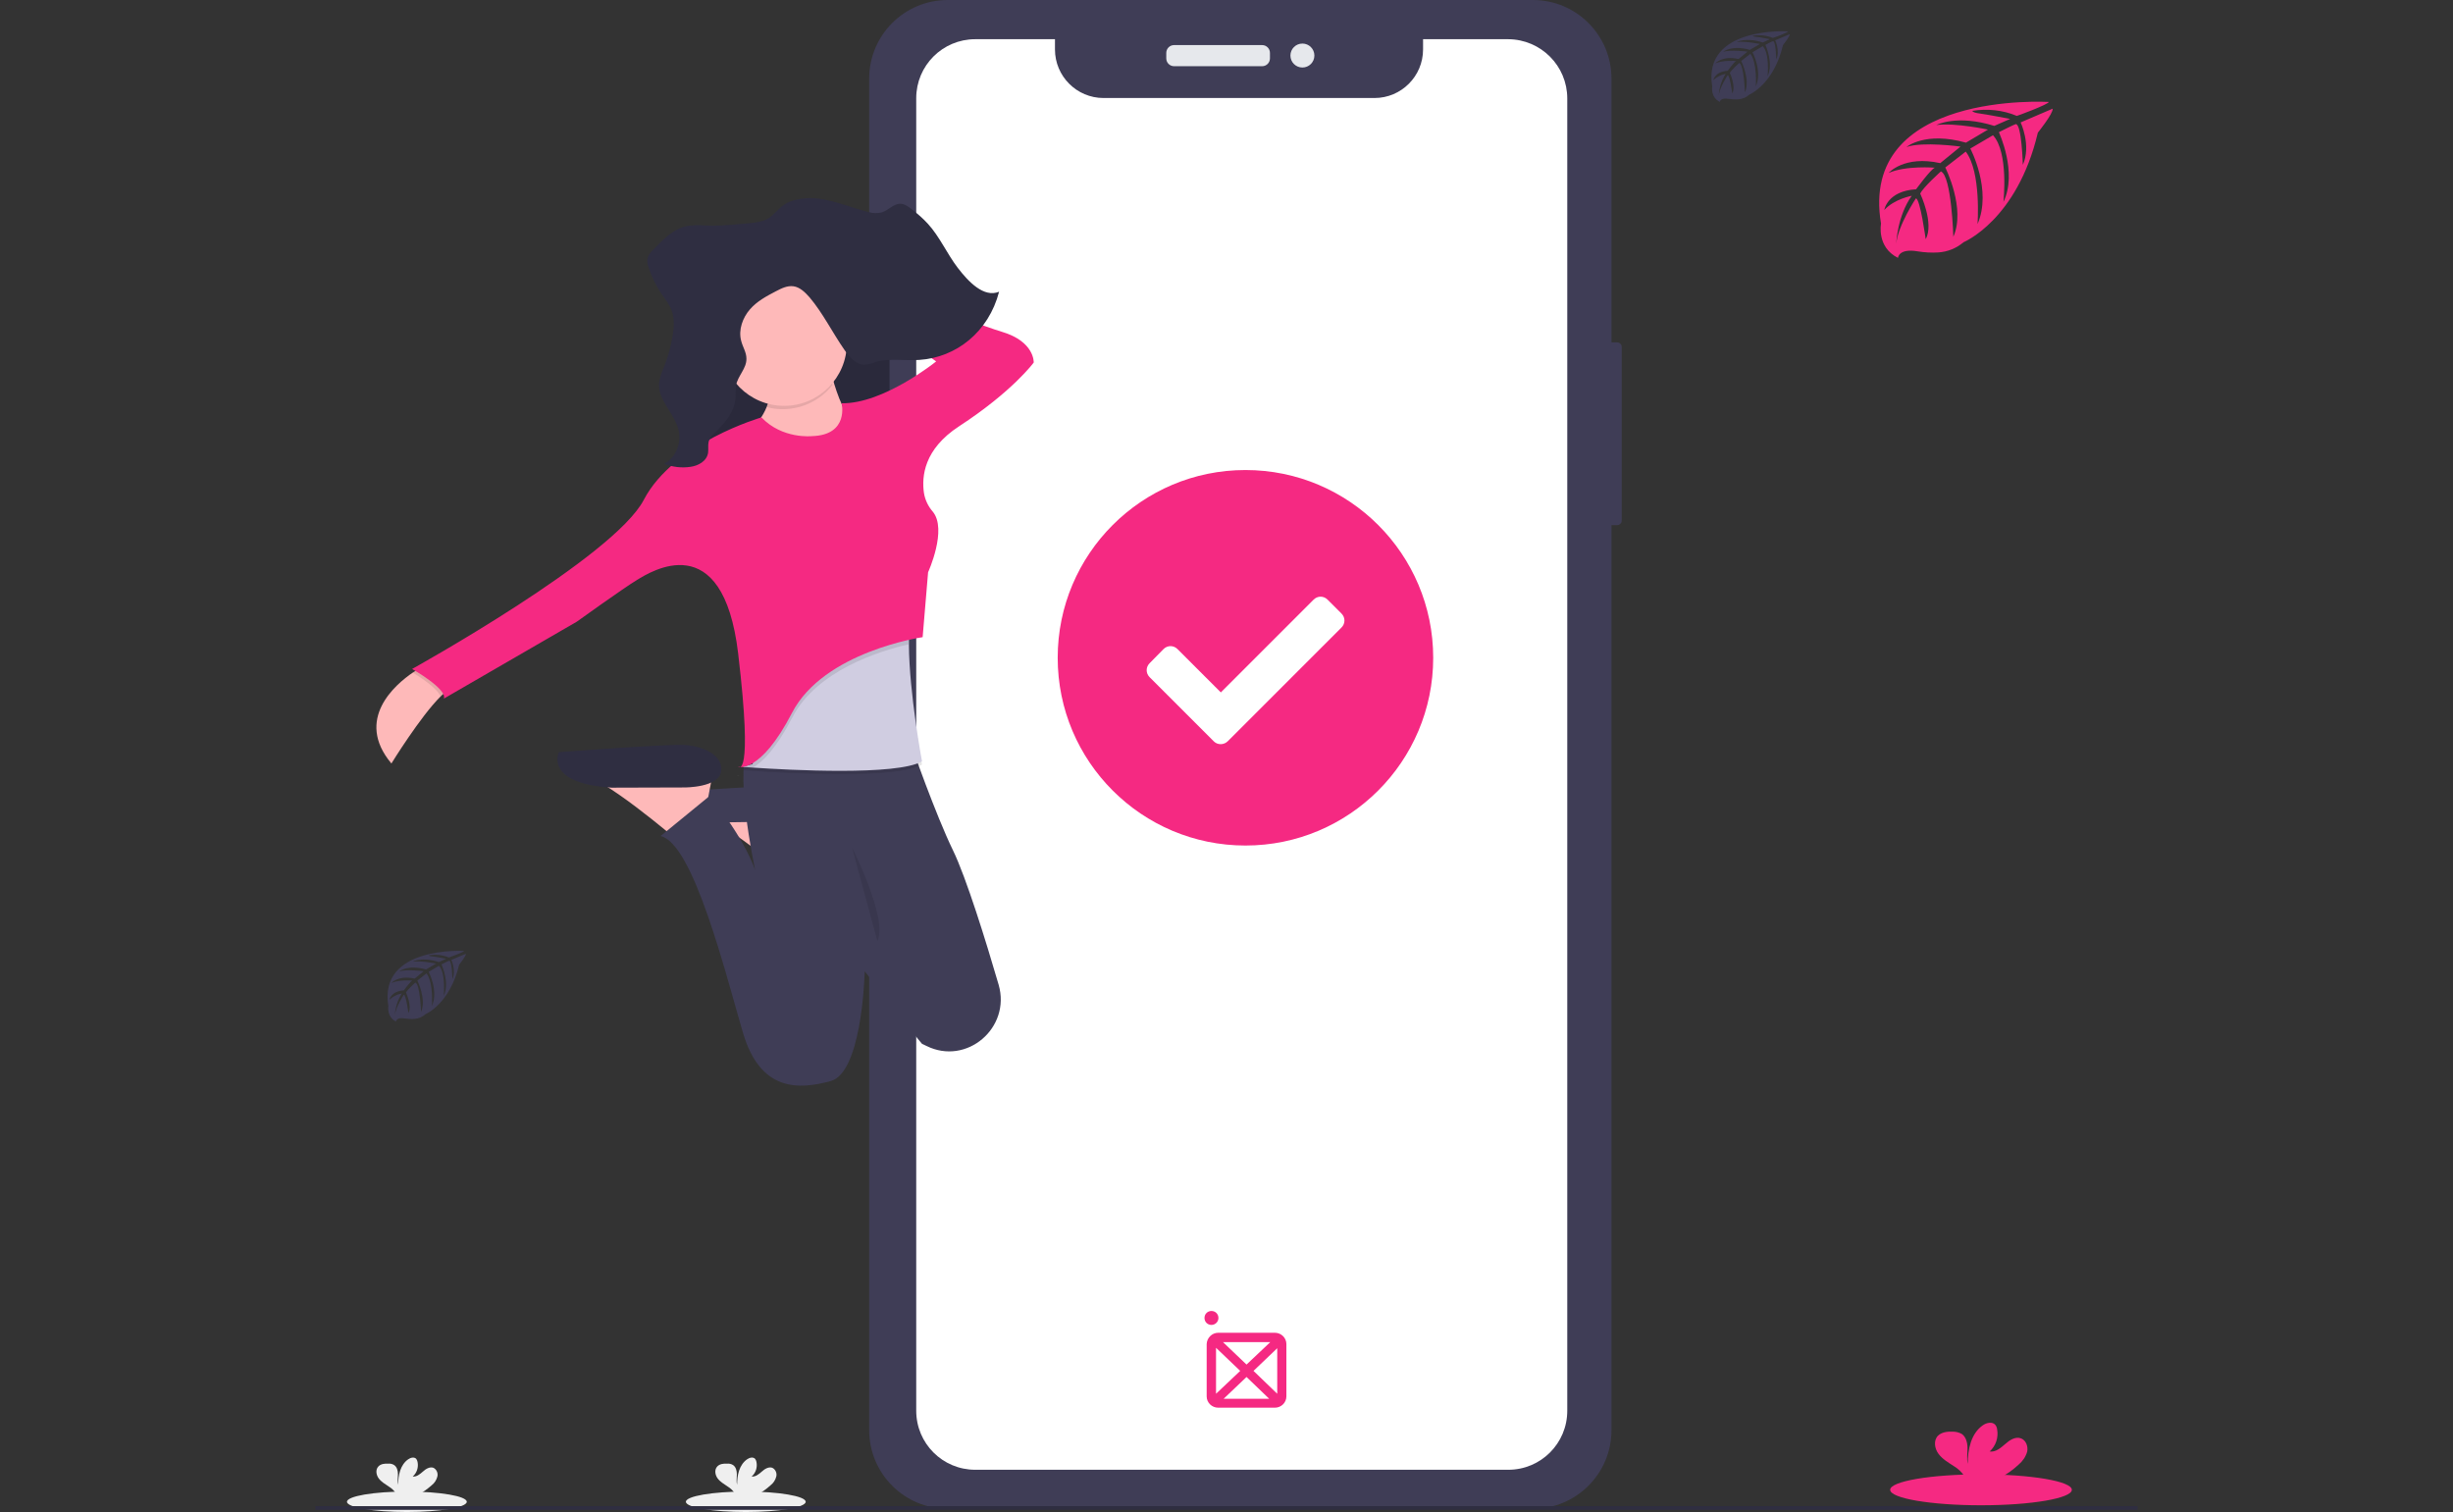 <?xml version="1.0" encoding="utf-8"?>
<!-- Generator: Adobe Illustrator 23.0.3, SVG Export Plug-In . SVG Version: 6.00 Build 0)  -->
<svg version="1.1" id="a64b19f6-1f12-4f18-b71c-01acbbb1e99d"
	 xmlns="http://www.w3.org/2000/svg" xmlns:xlink="http://www.w3.org/1999/xlink" x="0px" y="0px" viewBox="0 0 1126.2 694.2"
	 style="enable-background:new 0 0 1126.2 694.2;" xml:space="preserve">
<rect x="0" y="0" width="1126.2" height="694.2" fill="#333333" stroke="none"/>
<style type="text/css">
	.st0{fill:#3F3D56;}
	.st1{fill:#FFFFFF;}
	.st2{fill:#E6E8EC;}
	.st3{fill:#F52982;}
	.st4{fill:url(#Path_190_1_);}
	.st5{fill:#FEB9B9;}
	.st6{fill:#2F2E41;}
	.st7{opacity:0.1;enable-background:new    ;}
	.st8{fill:#D0CDE1;}
	.st9{fill:#EFEFEF;}
</style>
<title>back_home</title>
<g>
	<g id="Group_22" transform="translate(-282 -122.601)">
		<g id="Group_2" transform="translate(556.248 122.601)">
			<path id="Rectangle_76" class="st0" d="M462.3,157.2h5.9c1.2,0,2.1,1,2.1,2.1V239c0,1.2-1,2.1-2.1,2.1h-5.9c-1.2,0-2.1-1-2.1-2.1
				v-79.7C460.2,158.1,461.1,157.2,462.3,157.2z"/>
			<path id="Rectangle_80" class="st0" d="M160.9,0h268.6c20,0,36.1,16.2,36.1,36.1v620.5c0,20-16.2,36.1-36.1,36.1H160.9
				c-20,0-36.1-16.2-36.1-36.1V36.1C124.8,16.2,140.9,0,160.9,0z"/>
			<path id="Path_176" class="st1" d="M418.2,18h-39.1v4.7c0,12.3-10,22.3-22.3,22.3c0,0,0,0,0,0H232.4c-12.3,0-22.3-10-22.3-22.3
				c0,0,0,0,0,0V18h-36.6c-15,0-27.1,12.1-27.1,27.1v602.6c0,15,12.1,27.1,27.1,27.1h244.7c15,0,27.1-12.1,27.1-27.1V45.2
				C445.3,30.2,433.2,18.1,418.2,18C418.2,18,418.2,18,418.2,18z"/>
			<path id="Rectangle_81" class="st2" d="M264.8,20.7h40.4c2,0,3.6,1.6,3.6,3.6v2.5c0,2-1.6,3.6-3.6,3.6h-40.4
				c-2,0-3.6-1.6-3.6-3.6v-2.5C261.2,22.3,262.8,20.7,264.8,20.7z"/>
			<circle id="Ellipse_5" class="st2" cx="323.7" cy="25.5" r="5.5"/>
		</g>
		<g id="Group-9_18_" transform="translate(309.106, 0)">
			<g id="Group-6-Copy_18_" transform="translate(0.345, 0)">
				<g id="Group-5_18_">
					<g id="Group-Copy-2_18_">
						<g id="Iso-Flat_18_" transform="translate(0.044, 0)">
							<path id="Combined-Shape_20_" class="st3" d="M534,738.8l10.8,10.3l10.9-10.3H534z M558.9,741.6L548,752l10.9,10.5V741.6z
								 M555.2,764.8l-10.4-10l-10.5,10H555.2z M530.8,762.5l11.1-10.5l-11.1-10.6V762.5z M531.8,734.5h26c2.9,0,5.3,2.3,5.3,5.2v24
								c0,2.9-2.4,5.2-5.3,5.2h-26c-2.9,0-5.3-2.3-5.3-5.2v-24C526.6,736.9,528.9,734.5,531.8,734.5z M528.7,730.9
								c-1.8,0-3.2-1.4-3.2-3.2s1.4-3.2,3.2-3.2s3.2,1.4,3.2,3.2S530.4,730.9,528.7,730.9z"/>
						</g>
					</g>
				</g>
			</g>
		</g>
		<path id="Path_222" class="st3" d="M940,424.6c0,47.6-38.6,86.2-86.2,86.2c-47.6,0-86.2-38.6-86.2-86.2s38.6-86.2,86.2-86.2
			S940,377,940,424.6L940,424.6z M845.7,462.9l52.2-52.2c1.8-1.8,1.8-4.6,0-6.4c0,0,0,0,0,0l-6.4-6.4c-1.8-1.8-4.6-1.8-6.4,0
			c0,0,0,0,0,0l-42.6,42.6l-19.9-19.9c-1.8-1.8-4.6-1.8-6.4,0l-6.4,6.5c-1.8,1.8-1.8,4.6,0,6.4l29.5,29.5
			C841,464.7,843.9,464.7,845.7,462.9C845.7,462.9,845.7,462.9,845.7,462.9L845.7,462.9z"/>
		<g id="Group_1" transform="translate(312.096 220.737)">
			<path id="Rectangle_77" class="st0" d="M378.7,38.4h0.9c1.2,0,2.1,1,2.1,2.1v20.6c0,1.2-1,2.1-2.1,2.1h-0.9c-1.2,0-2.1-1-2.1-2.1
				V40.6C376.6,39.4,377.5,38.4,378.7,38.4z"/>
			<path id="Rectangle_78" class="st0" d="M378.5,84h1.5c1.2,0,2.1,1,2.1,2.1v39c0,1.2-1,2.1-2.1,2.1h-1.5c-1.2,0-2.1-1-2.1-2.1v-39
				C376.4,84.9,377.3,84,378.5,84z"/>
			<path id="Rectangle_79" class="st0" d="M378.6,142.3h1.3c1.2,0,2.1,1,2.1,2.1v39.4c0,1.2-1,2.1-2.1,2.1h-1.3
				c-1.2,0-2.1-1-2.1-2.1v-39.4C376.5,143.3,377.4,142.3,378.6,142.3z"/>
			
				<linearGradient id="Path_190_1_" gradientUnits="userSpaceOnUse" x1="-118.257" y1="632.879" x2="-118.257" y2="633.812" gradientTransform="matrix(1.216 0 0 -0.288 452.558 440.202)">
				<stop  offset="0" style="stop-color:#808080;stop-opacity:0.251"/>
				<stop  offset="0.54" style="stop-color:#808080;stop-opacity:0.122"/>
				<stop  offset="1" style="stop-color:#808080;stop-opacity:0.102"/>
			</linearGradient>
			<path id="Path_190" class="st4" d="M308.2,257.7c0.3,0.3,0.8,0.4,1.1,0.1C308.9,257.9,308.6,257.8,308.2,257.7z"/>
			<path id="Path_192" class="st5" d="M350.8,274.4l-1.1,6.1l-0.9,4.6l-1.6,8.5l-15.1,10.6c0,0-1.4-1.2-3.6-3
				c-6.2-5.1-19.2-15.5-28.8-21.1c-2.5-1.6-5.1-2.8-7.9-3.6L350.8,274.4z"/>
			<path id="Path_194" class="st0" d="M339.7,278.9c0,0,17.6,3,18.7-4.5c1-7.5-9.1-11.6-17.7-12.1c-8.6-0.5-60,3-60,3
				s-9.1,12.1,23.7,14.1L339.7,278.9z"/>
			<rect id="Rectangle_82" x="286" y="30.2" class="st6" width="92.3" height="109.5"/>
			<rect id="Rectangle_83" x="286" y="30.7" class="st7" width="92.3" height="109.5"/>
			<path id="Path_198" class="st5" d="M177.8,217.6c-1.5,0.4-3.5,1.9-5.6,4c-9.3,9.2-22.6,30.8-22.6,30.8
				c-17-20.3,1.8-36.3,9.9-41.8c2-1.3,3.3-2.1,3.3-2.1L177.8,217.6z"/>
			<path id="Path_199" class="st5" d="M349.8,64.7c0,0,4.5,31.8,20.2,39.3c15.6,7.6-20.2,21.7-20.2,21.7l-48.9-18.2
				c0,0,27.7-9.1,22.2-35.8L349.8,64.7z"/>
			<path id="Path_200" class="st5" d="M297.3,255.9l-1.1,6l-0.9,4.7l-1.6,8.5l-15.1,10.6c0,0-1.4-1.2-3.6-3
				c-6.2-5.1-19.2-15.5-28.8-21.1c-2.5-1.6-5.1-2.8-7.9-3.6L297.3,255.9z"/>
			<path id="Path_202" class="st6" d="M284.2,263.4c0,0,15.8,0.1,16.8-7.4c1-7.6-8.6-11.6-16.8-12.1c-8.2-0.5-57.7,3.3-57.7,3.3
				s-7,14.3,24.2,16.3L284.2,263.4z"/>
			<path id="Path_204" class="st0" d="M395.3,382.1c-0.7-0.3-1.4-0.7-2.1-1l-1.9-2.3l-24.4-31v0.5c-0.2,5.2-1.9,46.1-15.6,49.9
				c-14.6,4-32.3,5-40.3-22.2s-22.7-86.8-37.8-90.3l22.5-18.4c0,0,14.9,17.4,20.9,34c-0.2-1-10.5-49-2.1-57.5h73.7
				c0,0,11.4,32.4,19.2,48.4c6.1,12.5,15.2,41.9,21,61.8C434.1,373.8,413.7,391.2,395.3,382.1z"/>
			<path id="Path_205" class="st7" d="M393.2,252.9c-11.4,6.7-61.3,4-77.5,2.9l-4.4-0.3c-0.5,0,0.1-0.3,0.1-0.3l0.5-4.6l12.1-30.8
				l64.8-37.6c-1.3,4-1.7,10-1.6,17C387.3,221.5,393.2,252.9,393.2,252.9z"/>
			<path id="Path_206" class="st8" d="M393.2,251.4c-11.4,6.7-61.3,4-77.5,2.9l-4.4-0.3l-0.7-0.1l0.8-0.2l4-1l8.6-34.3l64.8-37.6
				c-1.3,4-1.7,10-1.6,17C387.3,220,393.2,251.4,393.2,251.4z"/>
			<path id="Path_207" class="st7" d="M387,197.7c-13.2,3-42.2,12-53.3,33.5c-7.4,14.3-13.7,20.5-18.1,23.1l-4.4-0.3
				c0-0.1,0.1-0.2,0.1-0.3l4-1l8.6-34.3l64.8-37.6C387.3,184.7,386.9,190.8,387,197.7z"/>
			<path id="Path_208" class="st7" d="M162.6,208.5l15.1,9.1c-1.5,0.4-3.5,1.9-5.6,4c-1.3-3.7-9.2-8.8-12.8-11
				C161.3,209.2,162.6,208.5,162.6,208.5z"/>
			<path id="Path_209" class="st7" d="M308.5,254.6c-0.3,0.2-0.8,0.1-1-0.1C307.8,254.5,308.1,254.6,308.5,254.6z"/>
			<path id="Path_210" class="st3" d="M342.7,102.1c0,0-13.6,1.5-23.2-8.6c0,0-40.3,11.6-54,37.8C251.9,157.6,159.1,209,159.1,209
				s16.1,9.1,14.6,13.6l61-35.3c0,0,21.7-15.6,27.7-19.2s39.4-25.2,46.4,33.8s0,52,0,52s10.1,3.5,24.7-24.7
				c14.6-28.3,60-34.8,60-34.8l2.5-29.8c0,0,9-19.7,2.1-27.9c-2.1-2.4-3.5-5.4-4-8.5c-1.1-7.6,0-20.1,16.1-30.6
				c24.7-16.1,34.3-29.3,34.3-29.3s0.5-9.6-14.6-14.1c-15.1-4.5-76.7-29.3-76.7-29.3l-2.1,8.6l48.6,34.3c0,0-24.2,19.6-43.4,19.2
				C356.3,86.9,359.9,101.6,342.7,102.1z"/>
			<path id="Path_211" class="st7" d="M352.1,78.6c-1.2-4-2.1-8.2-2.8-12.3l-26.7,7.1c1.2,5.1,1,10.4-0.6,15.4
				C333.1,91.7,345,87.7,352.1,78.6z"/>
			<circle id="Ellipse_10" class="st5" cx="329.9" cy="59.4" r="28.8"/>
			<path id="Path_213" class="st7" d="M361.1,291c0,0,16.6,32.8,11.6,42.9"/>
			<path id="Path_221" class="st6" d="M345.2-7c8,0.9,15.6,4.3,23.4,6.2c2,0.6,4.1,0.7,6.1,0.2c3-0.9,5.5-4.1,8.7-4
				c1.9,0.1,3.7,1.4,5.3,2.7c2.6,2,5,4.1,7.2,6.5c5.4,5.9,8.8,13.8,13.7,20.2s12,13.9,19,11C423.8,54.3,408.9,66,392,67.1
				c-6.8,0.5-13.7-0.9-20.2,1c-1.6,0.7-3.3,1.1-5.1,1.2c-3.8,0-6.8-3.5-9.1-6.8c-5.5-7.9-9.9-16.9-16-24.1c-2.1-2.4-4.5-4.7-7.4-5.1
				s-5.6,1-8.1,2.3c-4.2,2.2-8.6,4.5-11.9,8.3c-3.3,3.8-5.4,9.4-4,14.5c0.7,2.8,2.4,5.2,2.4,8.1c0.1,4.6-4,7.9-4.8,12.4
				c-0.2,1.9-0.2,3.8-0.2,5.6c-0.4,6.1-4.4,11.1-8.5,15c-1.6,1.5-3.4,3.1-3.9,5.4c-0.3,1.6,0,3.2-0.2,4.8c-0.6,4-4.6,6-8.1,6.5
				c-4.1,0.6-8.3,0.1-12.1-1.4c4.9-2.3,7.9-8.9,6.8-14.8c-1.6-8.2-9.8-14.1-9.1-22.4c0.4-2.6,1.2-5,2.3-7.4c1.8-4.5,3.1-9.2,3.9-14
				c0.6-3.7,0.9-7.6-0.2-11.1c-1-3.2-3.2-5.8-5-8.5c-2.5-3.7-4.4-7.7-5.8-11.9c-0.5-1.3-0.7-2.6-0.6-3.9c0.4-1.6,1.3-3,2.5-4.1
				c4.5-4.7,9.3-9.6,15.3-11c2.9-0.5,5.8-0.6,8.7-0.3c5.1,0.2,10.1-0.1,15.1-0.6c4.1-0.5,11.1-0.4,14.6-3.1c3.3-2.5,5.1-5.6,9.1-7.2
				C336.5-7,340.8-7.5,345.2-7L345.2-7z"/>
		</g>
		<ellipse id="Ellipse_9" class="st3" cx="1191.5" cy="806.6" rx="41.7" ry="7.1"/>
		<path id="Path_179" class="st3" d="M1208.7,795.1c1.9-1.6,3.3-3.6,4-6c0.5-2.4-0.5-5.2-2.8-6.1c-2.6-1-5.3,0.8-7.3,2.6
			c-2.1,1.8-4.4,3.8-7.1,3.4c2.8-2.6,4.1-6.4,3.4-10.2c-0.1-0.8-0.4-1.5-0.9-2.1c-1.4-1.5-4-0.9-5.7,0.3c-5.4,3.8-6.9,11.1-6.9,17.7
			c-0.5-2.4-0.1-4.9-0.1-7.3c0-2.4-0.7-5.2-2.7-6.5c-1.3-0.7-2.7-1-4.1-1c-2.4-0.1-5.1,0.2-6.8,1.9c-2.1,2.2-1.5,5.9,0.3,8.3
			c1.8,2.4,4.5,4,7,5.6c2,1.2,3.7,2.8,5,4.8c0.2,0.3,0.3,0.6,0.4,0.9h15.2C1202.7,799.9,1205.9,797.7,1208.7,795.1L1208.7,795.1z"/>
		<ellipse id="Ellipse_9-2" class="st9" cx="624.4" cy="812.1" rx="27.5" ry="4.7"/>
		<path id="Path_179-2" class="st9" d="M635.8,804.5c1.3-1,2.2-2.4,2.6-4c0.4-1.6-0.4-3.3-1.8-4c-1.7-0.6-3.5,0.5-4.8,1.7
			c-1.4,1.2-2.9,2.5-4.7,2.3c1.9-1.7,2.7-4.2,2.2-6.7c-0.1-0.5-0.3-1-0.6-1.4c-0.9-1-2.6-0.6-3.7,0.2c-3.6,2.5-4.6,7.3-4.6,11.7
			c-0.4-1.6-0.1-3.2-0.1-4.8s-0.4-3.4-1.8-4.3c-0.8-0.5-1.8-0.7-2.7-0.6c-1.6-0.1-3.4,0.1-4.5,1.3c-1.4,1.5-1,3.9,0.2,5.5
			c1.2,1.6,3,2.6,4.6,3.7c1.3,0.8,2.5,1.9,3.3,3.2c0.1,0.2,0.2,0.4,0.2,0.6h10C631.9,807.7,633.9,806.2,635.8,804.5L635.8,804.5z"/>
		<ellipse id="Ellipse_12" class="st9" cx="468.8" cy="812.1" rx="27.5" ry="4.7"/>
		<path id="Path_223" class="st9" d="M480.2,804.5c1.3-1,2.2-2.4,2.6-4c0.4-1.6-0.4-3.3-1.8-4c-1.7-0.6-3.5,0.5-4.8,1.7
			c-1.4,1.2-2.9,2.5-4.7,2.3c1.9-1.7,2.7-4.2,2.2-6.7c-0.1-0.5-0.3-1-0.6-1.4c-0.9-1-2.6-0.6-3.7,0.2c-3.6,2.5-4.6,7.3-4.6,11.7
			c-0.4-1.6-0.1-3.2-0.1-4.8c0-1.6-0.4-3.4-1.8-4.3c-0.8-0.5-1.8-0.7-2.7-0.6c-1.6-0.1-3.4,0.1-4.5,1.3c-1.4,1.5-1,3.9,0.2,5.5
			s3,2.6,4.6,3.7c1.3,0.8,2.5,1.9,3.3,3.2c0.1,0.2,0.2,0.4,0.2,0.6h10C476.2,807.7,478.3,806.2,480.2,804.5L480.2,804.5z"/>
		<rect id="Rectangle_22" x="426.8" y="814.1" class="st6" width="836.6" height="1.7"/>
		<path id="Path_177" class="st3" d="M1222.6,169.4c0,0-87.3-5.3-77,55.9c0,0-2.1,10.8,7.8,15.7c0,0,0.2-4.5,9-3
			c3.1,0.5,6.3,0.7,9.5,0.5c4.3-0.3,8.3-1.9,11.6-4.7l0,0c0,0,24.6-10.1,34.1-50.3c0,0,7.1-8.8,6.8-11l-14.7,6.3c0,0,5,10.6,1,19.5
			c0,0-0.5-19.1-3.3-18.7c-0.6,0.1-7.7,3.7-7.7,3.7s8.7,18.5,2.1,32c0,0,2.5-22.8-4.8-30.6l-10.4,6.1c0,0,10.1,19.1,3.3,34.7
			c0,0,1.8-23.9-5.4-33.3l-9.4,7.3c0,0,9.5,18.8,3.7,31.8c0,0-0.8-27.9-5.7-30c0,0-8.2,7.3-9.5,10.2c0,0,6.5,13.7,2.5,20.9
			c0,0-2.5-18.6-4.5-18.7c0,0-8.2,12.3-9,20.7c0,0,0.4-12.5,7.1-21.9c0,0-7.9,1.4-12.6,6.5c0,0,1.3-8.7,14.6-9.5
			c0,0,6.8-9.3,8.6-9.9c0,0-13.2-1.1-21.2,2.4c0,0,7.1-8.2,23.7-4.5l9.3-7.6c0,0-17.4-2.4-24.8,0.2c0,0,8.5-7.3,27.3-2l10.1-6
			c0,0-14.8-3.2-23.7-2.1c0,0,9.3-5,26.6,0.4l7.3-3.2c0,0-10.9-2.1-14.1-2.5s-3.3-1.2-3.3-1.2c6.9-1.1,14-0.4,20.4,2.3
			C1207.5,176.1,1222.8,170.4,1222.6,169.4z"/>
		<path id="Path_178" class="st0" d="M1102.9,137c0,0-39.4-2.4-34.8,25.3c0,0-0.9,4.9,3.5,7.1c0,0,0.1-2.1,4.1-1.4
			c1.4,0.2,2.9,0.3,4.3,0.2c1.9-0.1,3.8-0.9,5.2-2.2l0,0c0,0,11.1-4.6,15.4-22.7c0,0,3.2-4,3.1-5l-6.7,2.8c0,0,2.3,4.8,0.5,8.8
			c0,0-0.2-8.6-1.5-8.4c-0.3,0-3.5,1.7-3.5,1.7s3.9,8.4,1,14.4c0,0,1.1-10.3-2.2-13.8l-4.7,2.8c0,0,4.6,8.6,1.5,15.7
			c0,0,0.8-10.8-2.5-15l-4.2,3.3c0,0,4.3,8.5,1.7,14.4c0,0-0.4-12.6-2.6-13.5c0,0-3.7,3.3-4.3,4.6c0,0,2.9,6.2,1.1,9.4
			c0,0-1.1-8.4-2.1-8.4c0,0-3.7,5.6-4.1,9.3c0.2-3.5,1.3-6.9,3.2-9.9c-2.1,0.4-4.1,1.4-5.7,2.9c0,0,0.6-3.9,6.6-4.3
			c0,0,3.1-4.2,3.9-4.5c0,0-6-0.5-9.6,1.1c0,0,3.2-3.7,10.7-2l4.1-3.4c0,0-7.9-1-11.2,0.1c0,0,3.8-3.3,12.3-0.9l4.6-2.7
			c0,0-6.7-1.4-10.7-0.9c0,0,4.2-2.3,12,0.2l3.3-1.5c0,0-4.9-1-6.4-1.1s-1.5-0.5-1.5-0.5c3.1-0.5,6.3-0.2,9.2,1
			C1096,140.1,1103,137.5,1102.9,137z"/>
		<path id="Path_224" class="st0" d="M495.1,559.2c0,0-39.4-2.4-34.8,25.3c0,0-0.9,4.9,3.5,7.1c0,0,0.1-2.1,4.1-1.4
			c1.4,0.2,2.9,0.3,4.3,0.2c1.9-0.1,3.8-0.9,5.2-2.2l0,0c0,0,11.1-4.6,15.4-22.7c0,0,3.2-4,3.1-5l-6.7,2.8c0,0,2.3,4.8,0.5,8.8
			c0,0-0.2-8.6-1.5-8.4c-0.3,0-3.5,1.7-3.5,1.7s3.9,8.4,1,14.4c0,0,1.1-10.3-2.2-13.8l-4.7,2.8c0,0,4.6,8.6,1.5,15.7
			c0,0,0.8-10.8-2.5-15l-4.2,3.3c0,0,4.3,8.5,1.7,14.4c0,0-0.4-12.6-2.6-13.5c0,0-3.7,3.3-4.3,4.6c0,0,2.9,6.2,1.1,9.4
			c0,0-1.1-8.4-2.1-8.4c0,0-3.7,5.6-4.1,9.3c0.2-3.5,1.3-6.9,3.2-9.9c-2.1,0.4-4.1,1.4-5.7,2.9c0,0,0.6-3.9,6.6-4.3
			c0,0,3.1-4.2,3.9-4.5c0,0-6-0.5-9.6,1.1c0,0,3.2-3.7,10.7-2l4.1-3.4c0,0-7.9-1-11.2,0.1c0,0,3.8-3.3,12.3-0.9l4.6-2.7
			c0,0-6.7-1.4-10.7-0.9c0,0,4.2-2.3,12,0.2l3.3-1.5c0,0-4.9-1-6.4-1.1s-1.5-0.5-1.5-0.5c3.1-0.5,6.3-0.2,9.2,1
			C488.2,562.2,495.2,559.6,495.1,559.2z"/>
	</g>
</g>
</svg>
